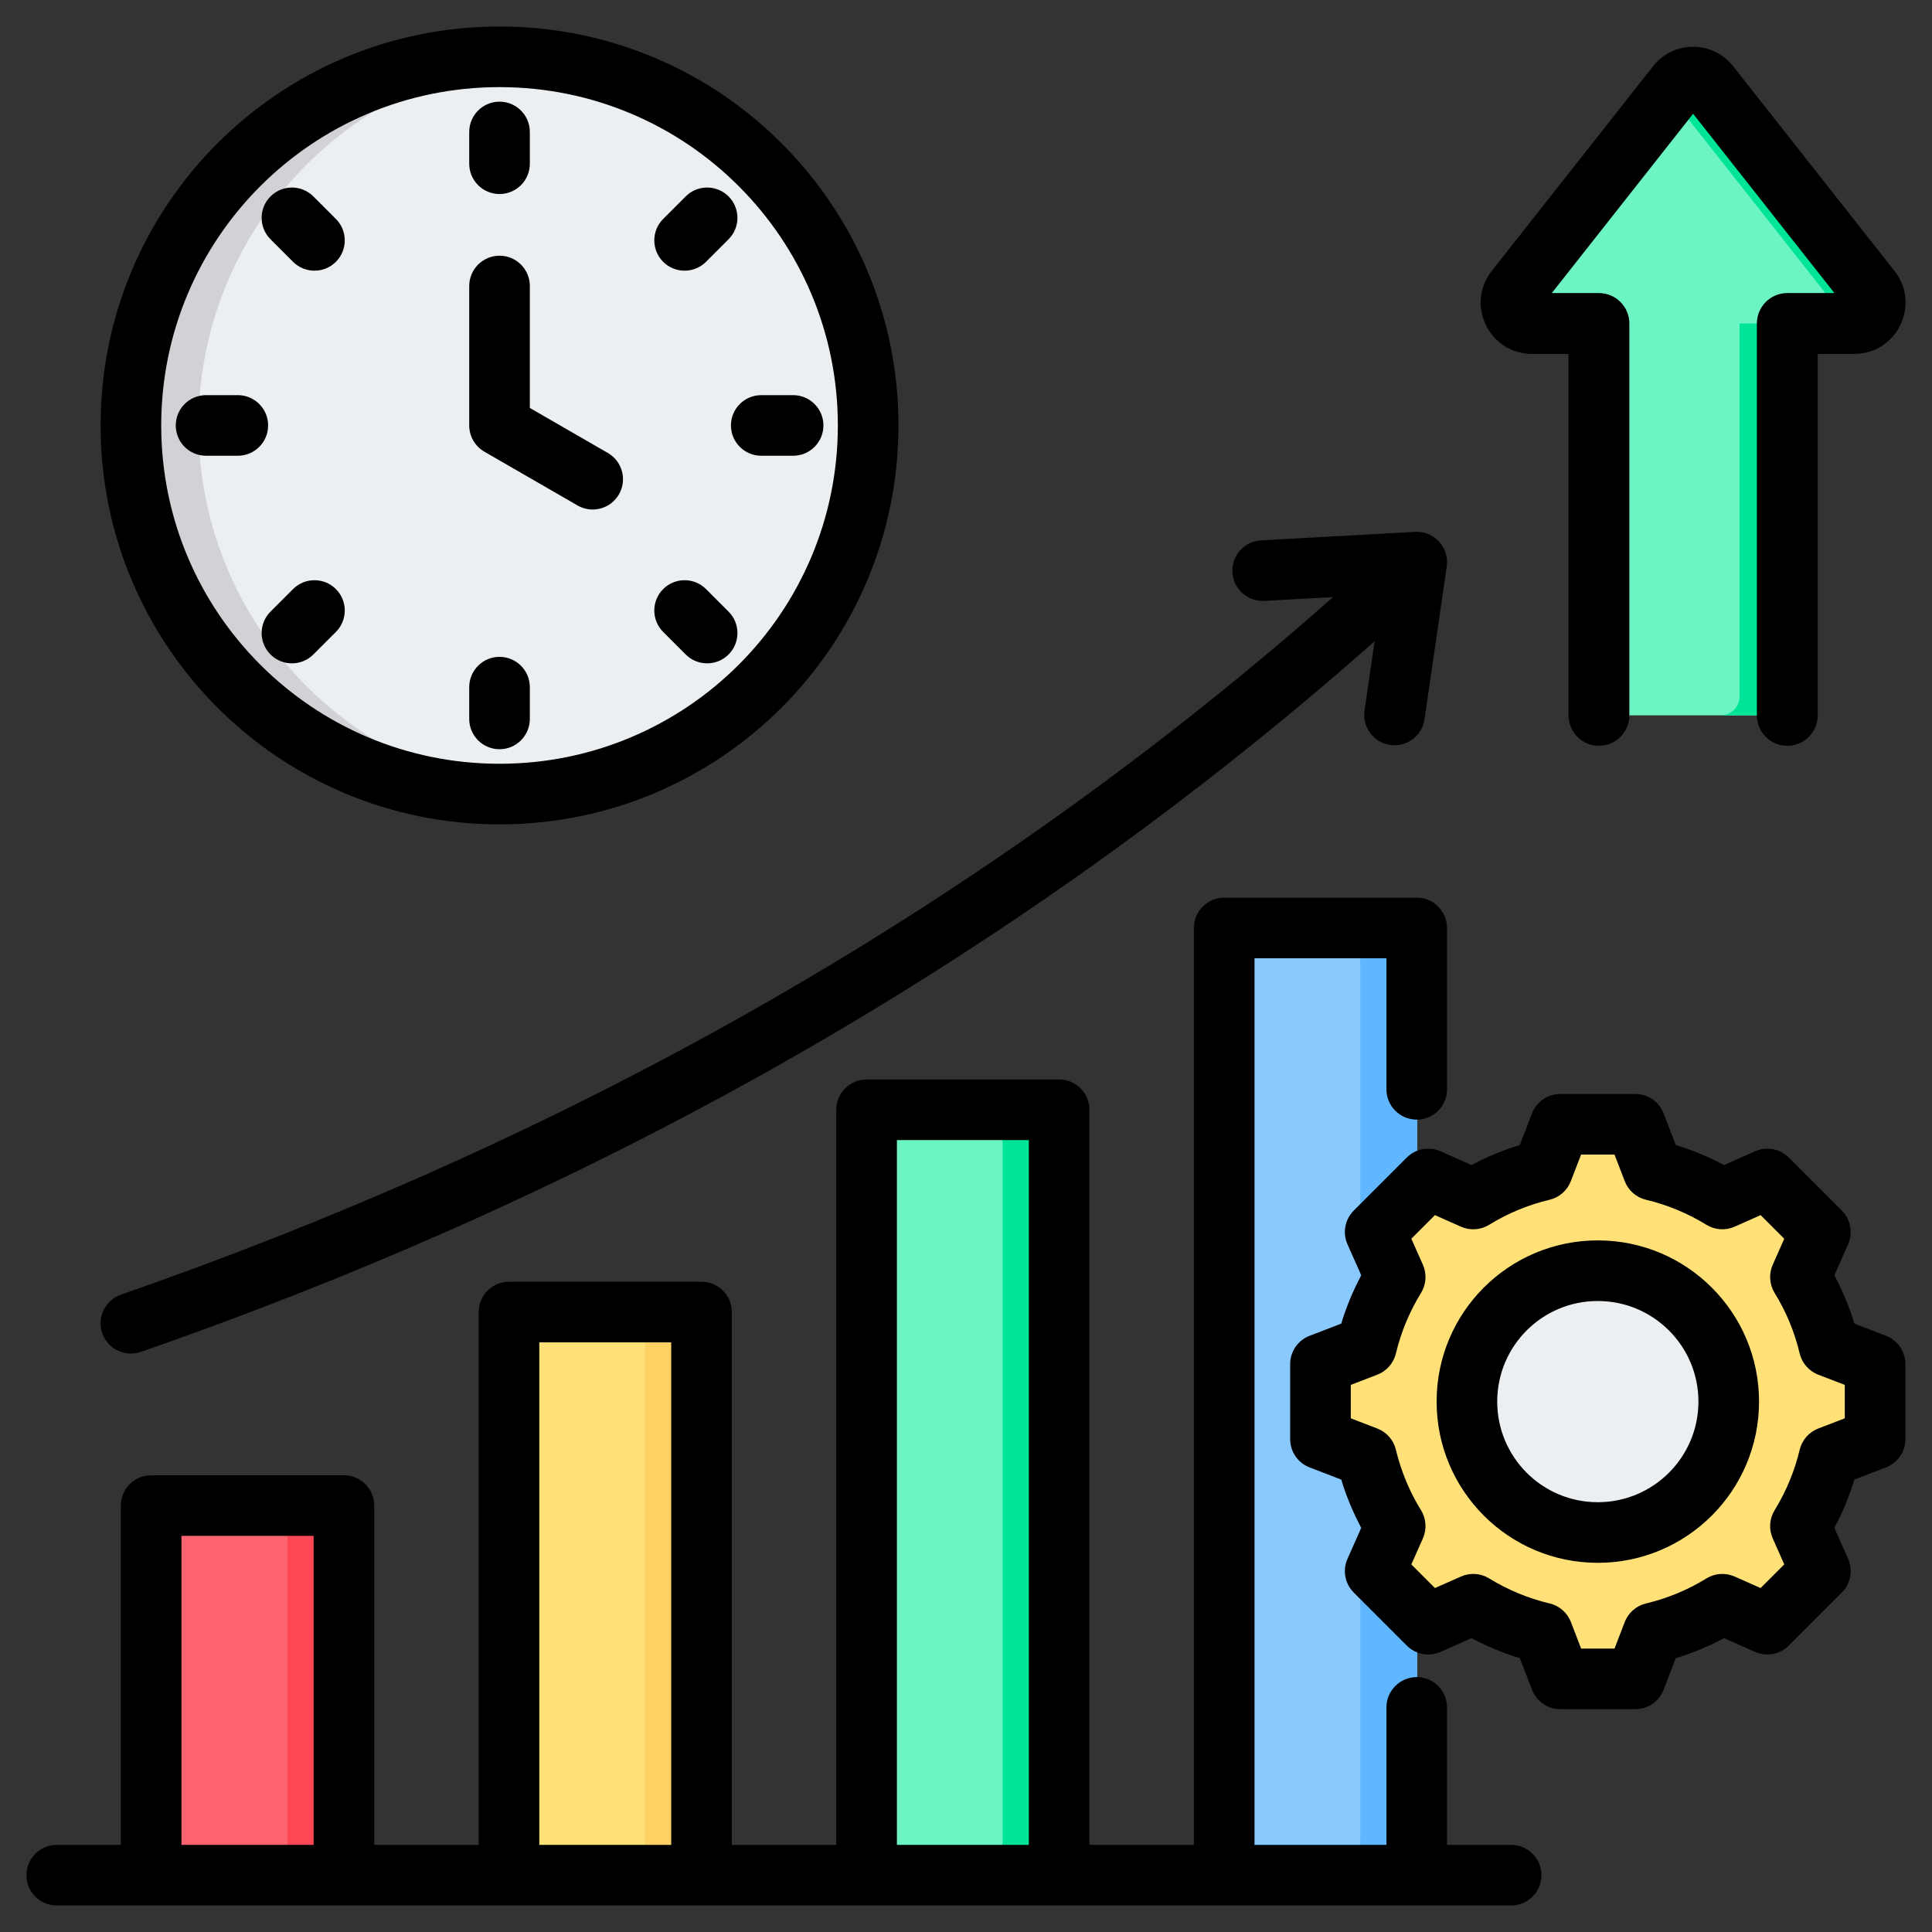 <svg xmlns="http://www.w3.org/2000/svg" clip-rule="evenodd" fill-rule="evenodd" stroke-linejoin="round" stroke-miterlimit="2" viewBox="0 0 510 510"><rect x="0" y="0" width="510" height="510" fill="#333333" stroke="none"/><g><g><g><path d="m270.677 292.951c2.387 0 4.676.948 6.364 2.636s2.636 3.977 2.636 6.364v184.049c0 2.387-.948 4.676-2.636 6.364s-3.977 2.636-6.364 2.636h-32.825c-2.387 0-4.676-.948-6.364-2.636s-2.636-3.977-2.636-6.364v-184.049c0-2.387.948-4.676 2.636-6.364s3.977-2.636 6.364-2.636z" fill="#6cf5c2"></path><path d="m255.677 292.951h15c2.387 0 4.676.948 6.364 2.636s2.636 3.977 2.636 6.364v184.049c0 2.387-.948 4.676-2.636 6.364s-3.977 2.636-6.364 2.636h-15c2.387 0 4.676-.948 6.364-2.636s2.636-3.977 2.636-6.364v-184.049c0-2.387-.948-4.676-2.636-6.364s-3.977-2.636-6.364-2.636z" fill="#00e499"></path><path d="m176.278 346.347c2.387 0 4.676.948 6.364 2.636 1.687 1.688 2.636 3.977 2.636 6.364v130.653c0 2.387-.949 4.676-2.636 6.364-1.688 1.688-3.977 2.636-6.364 2.636h-32.826c-2.387 0-4.676-.948-6.364-2.636s-2.636-3.977-2.636-6.364v-130.653c0-2.387.948-4.676 2.636-6.364s3.977-2.636 6.364-2.636z" fill="#ffe177"></path><path d="m161.278 346.347h15c2.387 0 4.676.948 6.364 2.636 1.687 1.688 2.636 3.977 2.636 6.364v130.653c0 2.387-.949 4.676-2.636 6.364-1.688 1.688-3.977 2.636-6.364 2.636h-15c2.387 0 4.676-.948 6.364-2.636 1.687-1.688 2.636-3.977 2.636-6.364v-130.653c0-2.387-.949-4.676-2.636-6.364-1.688-1.688-3.977-2.636-6.364-2.636z" fill="#ffd064"></path><path d="m323.251 253.96c0-2.387.949-4.676 2.636-6.364 1.688-1.688 3.977-2.636 6.364-2.636h32.826c2.387 0 4.676.948 6.364 2.636s2.636 3.977 2.636 6.364v232.04c0 2.387-.948 4.676-2.636 6.364s-3.977 2.636-6.364 2.636h-32.826c-2.387 0-4.676-.948-6.364-2.636-1.687-1.688-2.636-3.977-2.636-6.364z" fill="#8ac9fe"></path><path d="m350.077 244.96h15c2.387 0 4.676.948 6.364 2.636s2.636 3.977 2.636 6.364v232.04c0 2.387-.948 4.676-2.636 6.364s-3.977 2.636-6.364 2.636h-15c2.387 0 4.676-.948 6.364-2.636s2.636-3.977 2.636-6.364v-232.04c0-2.387-.948-4.676-2.636-6.364s-3.977-2.636-6.364-2.636z" fill="#60b7ff"></path><path d="m39.987 406.436c0-4.97 4.029-9 9-9h32.891c4.971 0 9 4.03 9 9v79.564c0 4.971-4.029 9-9 9h-32.891c-4.971 0-9-4.029-9-9z" fill="#fe646f"></path><path d="m66.878 397.436h15c4.971 0 9 4.03 9 9v79.564c0 4.971-4.029 9-9 9h-15c4.971 0 9-4.029 9-9v-79.564c0-4.97-4.029-9-9-9z" fill="#fd4755"></path></g><g><path d="m404.531 85.394c-4.623 0-7.181-5.295-4.354-8.886l42.546-53.99c2.199-2.828 6.418-2.828 8.617 0l42.546 53.99c2.828 3.591.27 8.886-4.353 8.886h-17.638v98.446c0 1.326-.527 2.598-1.464 3.535-.938.938-2.21 1.465-3.536 1.465h-39.727c-1.326 0-2.598-.527-3.535-1.465-.938-.937-1.465-2.209-1.465-3.535v-98.446z" fill="#6cf5c2"></path><path d="m440.682 25.109 2.041-2.591c2.199-2.828 6.418-2.828 8.617 0l42.546 53.99c2.828 3.591.27 8.886-4.353 8.886h-12.7c4.622 0 7.18-5.295 4.353-8.886zm31.213 60.285v98.446c0 1.326-.527 2.598-1.464 3.535-.938.938-2.21 1.465-3.536 1.465h-12.7c1.326 0 2.598-.527 3.535-1.465.938-.937 1.465-2.209 1.465-3.535v-98.446z" fill="#00e499"></path></g><g><path d="m131.955 15c53.754 0 97.307 43.553 97.307 97.308 0 53.754-43.553 97.307-97.307 97.307-53.755 0-97.308-43.553-97.308-97.307 0-53.755 43.553-97.308 97.308-97.308z" fill="#eceff1"></path><path d="m140.83 209.216c-2.923.264-5.883.399-8.875.399-53.755 0-97.308-43.553-97.308-97.307 0-53.755 43.553-97.308 97.308-97.308 2.992 0 5.952.135 8.875.399-49.592 4.481-88.431 46.146-88.431 96.909 0 50.762 38.839 92.427 88.431 96.908z" fill="#d1d1d6"></path></g><g><path d="m437.305 305.333c6.847 1.629 13.383 4.338 19.369 8.027l12.586-5.583 14.83 14.829-5.584 12.586c3.689 5.987 6.398 12.522 8.028 19.369l12.842 4.943v20.981l-12.842 4.943c-1.63 6.838-4.339 13.373-8.028 19.36l5.584 12.586-14.83 14.838-12.586-5.593c-5.986 3.689-12.522 6.408-19.369 8.037l-4.943 12.834h-20.981l-4.943-12.843c-6.837-1.629-13.373-4.339-19.36-8.028l-12.586 5.593-14.838-14.838 5.593-12.577c-3.689-5.996-6.408-12.531-8.037-19.369l-12.834-4.943v-20.981l12.834-4.943c1.629-6.847 4.348-13.382 8.037-19.369l-5.593-12.586 14.838-14.829 12.577 5.583c5.996-3.689 12.532-6.398 19.369-8.027l4.943-12.843h20.981z" fill="#ffe177"></path><path d="m465.031 309.653 4.229-1.876 14.83 14.829-5.584 12.586c3.689 5.987 6.398 12.522 8.028 19.369l12.842 4.943v20.981l-12.842 4.943c-1.63 6.838-4.339 13.373-8.028 19.36l5.584 12.586-14.83 14.838-4.229-1.876 12.962-12.962-5.593-12.586c3.689-5.987 6.399-12.522 8.028-19.36l12.843-4.943v-20.981l-12.843-4.943c-1.629-6.847-4.339-13.382-8.028-19.369l5.593-12.586zm-92.416 0 1.877-1.876 12.577 5.583c-.888.495-1.766 1.007-2.627 1.547zm64.69-4.32c6.847 1.629 13.383 4.338 19.369 8.027l-3.469 1.547c-5.987-3.689-15.159-7.945-22.006-9.574l-4.943-12.843h6.106zm-50.227 121.286-12.586 5.593-1.877-1.876 11.827-5.254c.861.531 1.739 1.043 2.636 1.537zm69.596 0c-5.986 3.689-12.522 6.408-19.369 8.037l-4.943 12.834h-6.106l4.943-12.834c6.847-1.629 16.019-5.885 22.015-9.574z" fill="#ffd064"></path><path d="m421.873 335.49c19.056 0 34.503 15.447 34.503 34.503 0 19.05-15.447 34.497-34.503 34.497-19.05 0-34.497-15.447-34.497-34.497 0-19.056 15.447-34.503 34.497-34.503z" fill="#eceff1"></path><path d="m421.873 335.49c.785 0 1.563.028 2.341.084-17.964 1.198-32.17 16.148-32.17 34.419 0 18.265 14.206 33.214 32.17 34.42-.778.049-1.556.077-2.341.077-19.05 0-34.497-15.447-34.497-34.497 0-19.056 15.447-34.503 34.497-34.503z" fill="#d1d1d6"></path></g></g><path d="m381.985 487h16.919c4.415 0 8 3.585 8 8s-3.585 8-8 8h-383.927c-4.415 0-8-3.585-8-8s3.585-8 8-8h16.918v-89.564c0-4.418 3.582-8 8-8h50.892c4.418 0 8 3.582 8 8v89.564h27.574v-140.653c0-4.418 3.582-8 8-8h50.825c4.419 0 8 3.582 8 8v140.653h27.574v-194.049c0-4.419 3.582-8 8-8h50.826c4.418 0 8 3.581 8 8v194.049h27.574v-242.04c0-4.418 3.582-8 8-8h50.825c4.419 0 8 3.582 8 8v42.594c0 4.415-3.584 8-8 8-4.415 0-8-3.585-8-8v-34.594h-34.825v234.04h34.825v-36.289c0-4.416 3.585-8 8-8 4.416 0 8 3.584 8 8zm-334.09 0h34.892c0-21.962 0-81.564 0-81.564h-34.892zm94.466 0h34.825v-132.653h-34.825zm94.399 0h34.826v-186.049h-34.826zm126.102-317.716c-104.036 92.024-217.96 150.088-325.676 187.585-4.17 1.451-8.734-.755-10.186-4.925-1.451-4.17.756-8.734 4.926-10.186 105.819-36.836 217.752-93.817 319.98-184.144l-18.154 1c-4.409.243-8.185-3.139-8.428-7.548-.243-4.408 3.139-8.185 7.548-8.428l40.673-2.241c2.396-.132 4.725.819 6.344 2.589 1.62 1.771 2.358 4.176 2.013 6.55l-5.867 40.344c-.635 4.37-4.699 7.401-9.068 6.766-4.369-.636-7.401-4.699-6.765-9.068zm79.505 132.982c4.408 1.338 8.672 3.104 12.738 5.279l8.179-3.636c3.025-1.345 6.566-.688 8.907 1.653l14.002 14.002c2.338 2.338 2.997 5.874 1.658 8.897 0 0-3.625 8.182-3.625 8.182 2.179 4.073 3.948 8.345 5.286 12.768l8.339 3.21c3.088 1.188 5.126 4.156 5.126 7.466v19.806c0 3.31-2.038 6.278-5.126 7.466 0 0-8.344 3.211-8.344 3.211-1.341 4.409-3.114 8.673-5.284 12.739l3.628 8.19c1.339 3.023.68 6.559-1.658 8.897l-14.002 14.002c-2.338 2.338-5.874 2.997-8.897 1.658 0 0-8.178-3.623-8.178-3.623-4.064 2.176-8.338 3.944-12.752 5.282l-3.21 8.341c-1.189 3.088-4.156 5.126-7.466 5.126h-19.806c-3.31 0-6.278-2.038-7.467-5.126 0 0-3.209-8.341-3.209-8.34-4.421-1.342-8.691-3.116-12.76-5.288l-8.19 3.628c-3.023 1.339-6.559.68-8.897-1.658l-14.002-14.002c-2.341-2.341-2.998-5.882-1.653-8.907 0 0 3.634-8.175 3.634-8.174-2.174-4.061-3.942-8.331-5.287-12.741l-8.352-3.215c-3.088-1.188-5.126-4.156-5.126-7.466v-19.806c0-3.31 2.038-6.278 5.126-7.466 0 0 8.349-3.214 8.349-3.213 1.346-4.421 3.116-8.69 5.292-12.758l-3.636-8.179c-1.345-3.025-.688-6.566 1.653-8.907l14.002-14.002c2.341-2.341 5.882-2.998 8.907-1.653 0 0 8.179 3.636 8.178 3.636 4.069-2.176 8.335-3.943 12.745-5.281l3.229-8.366c1.191-3.086 4.157-5.12 7.464-5.12h19.806c3.311 0 6.28 2.04 7.468 5.13zm-13.479 9.528-2.696-7.016h-8.822l-2.712 7.027c-.949 2.46-3.049 4.294-5.614 4.903-5.633 1.339-11.006 3.565-15.944 6.607-2.247 1.385-5.034 1.572-7.447.499l-6.866-3.053s-6.231 6.231-6.231 6.231l3.053 6.867c1.073 2.412.886 5.199-.499 7.447-3.046 4.943-5.273 10.323-6.631 15.98-.614 2.56-2.449 4.654-4.906 5.599l-7 2.695v8.82l7 2.694c2.455.945 4.289 3.037 4.905 5.594 1.357 5.637 3.581 11.032 6.626 15.956 1.391 2.249 1.58 5.041.505 7.457l-3.053 6.867 6.237 6.236 6.871-3.043c2.404-1.065 5.177-.881 7.419.493 4.943 3.028 10.319 5.276 15.976 6.616 2.569.609 4.673 2.447 5.621 4.911l2.695 7.001h8.82l2.694-7.001c.948-2.462 3.049-4.299 5.617-4.909 5.629-1.338 11.016-3.56 15.933-6.601 2.246-1.389 5.032-1.58 7.447-.51 0 0 6.871 3.043 6.871 3.043l6.242-6.242-3.043-6.871c-1.065-2.404-.881-5.177.493-7.419 3.029-4.944 5.277-10.321 6.618-15.961.61-2.567 2.447-4.669 4.909-5.617l7.001-2.694v-8.82l-7.001-2.695c-2.464-.948-4.302-3.052-4.911-5.621-1.338-5.65-3.563-11.022-6.605-15.958-1.384-2.245-1.572-5.027-.504-7.437 0 0 3.043-6.871 3.043-6.871s-6.236-6.237-6.236-6.237l-6.867 3.053c-2.412 1.073-5.199.886-7.447-.499-4.938-3.042-10.31-5.268-15.943-6.607-2.569-.61-4.671-2.449-5.618-4.914zm-7.113 15.639c23.507 0 42.566 19.039 42.566 42.547 0 23.506-19.06 42.567-42.566 42.567-23.508 0-42.547-19.06-42.547-42.567 0-23.509 19.038-42.547 42.547-42.547zm0 16c-14.668 0-26.547 11.879-26.547 26.547 0 14.669 11.878 26.567 26.547 26.567 14.671 0 26.566-11.896 26.566-26.567 0-14.669-11.897-26.547-26.566-26.547zm62.468-266.07-37.303-47.337-37.302 47.337h12.439c4.436 0 8.031 3.596 8.031 8.031v103.446c0 4.433-3.598 8.031-8.031 8.031s-8.032-3.598-8.032-8.031v-95.414h-9.606c-11.373 0-17.62-13.053-10.663-21.887l.002-.002s42.536-53.978 42.536-53.978c5.434-6.951 15.819-6.951 21.253 0l42.538 53.98c6.956 8.834.71 21.887-10.663 21.887h-9.607v95.414c0 4.433-3.598 8.031-8.031 8.031s-8.032-3.598-8.032-8.031v-103.446c0-4.435 3.596-8.031 8.032-8.031zm-352.38-70.363c58.174 0 105.308 47.134 105.308 105.308 0 58.173-47.134 105.307-105.308 105.307-58.173 0-105.307-47.134-105.307-105.307 0-58.174 47.134-105.308 105.307-105.308zm0 16c-49.335 0-89.307 39.973-89.307 89.308s39.972 89.307 89.307 89.307 89.308-39.972 89.308-89.307-39.973-89.308-89.308-89.308zm60.46 138.454c3.122 3.122 3.122 8.191 0 11.313s-8.192 3.122-11.314 0l-5.95-5.95c-3.122-3.123-3.122-8.192 0-11.314s8.191-3.122 11.313 0zm-52.46 28.326c0 4.415-3.584 8-8 8-4.415 0-8-3.585-8-8v-8.388c0-4.415 3.585-8 8-8 4.416 0 8 3.585 8 8zm-16-154.944c0-4.416 3.585-8 8-8 4.416 0 8 3.584 8 8v8.387c0 4.415-3.584 8-8 8-4.415 0-8-3.585-8-8zm0 40.662c0-4.415 3.585-8 8-8 4.416 0 8 3.585 8 8v32.19l20.596 11.887c3.824 2.208 5.136 7.104 2.929 10.928s-7.104 5.137-10.928 2.93l-24.596-14.197c-2.476-1.429-4.001-4.07-4.001-6.928zm57.146-23.65c3.122-3.122 8.192-3.122 11.314 0s3.122 8.192 0 11.314l-5.951 5.95c-3.122 3.122-8.191 3.122-11.313 0s-3.122-8.191 0-11.313zm-126.618 68.46c-4.415 0-8-3.585-8-8 0-4.416 3.585-8 8-8h8.388c4.415 0 8 3.584 8 8 0 4.415-3.585 8-8 8zm154.973-16c4.415 0 8 3.584 8 8 0 4.415-3.585 8-8 8h-8.416c-4.416 0-8-3.585-8-8 0-4.416 3.584-8 8-8zm-137.96-41.146c-3.122-3.122-3.122-8.192 0-11.314s8.191-3.122 11.313 0l5.951 5.951c3.122 3.122 3.122 8.191 0 11.313s-8.192 3.122-11.314 0zm11.313 109.605c-3.122 3.122-8.191 3.122-11.313 0s-3.122-8.191 0-11.313l5.95-5.951c3.122-3.122 8.192-3.122 11.314 0s3.122 8.191 0 11.314z"></path></g></svg>